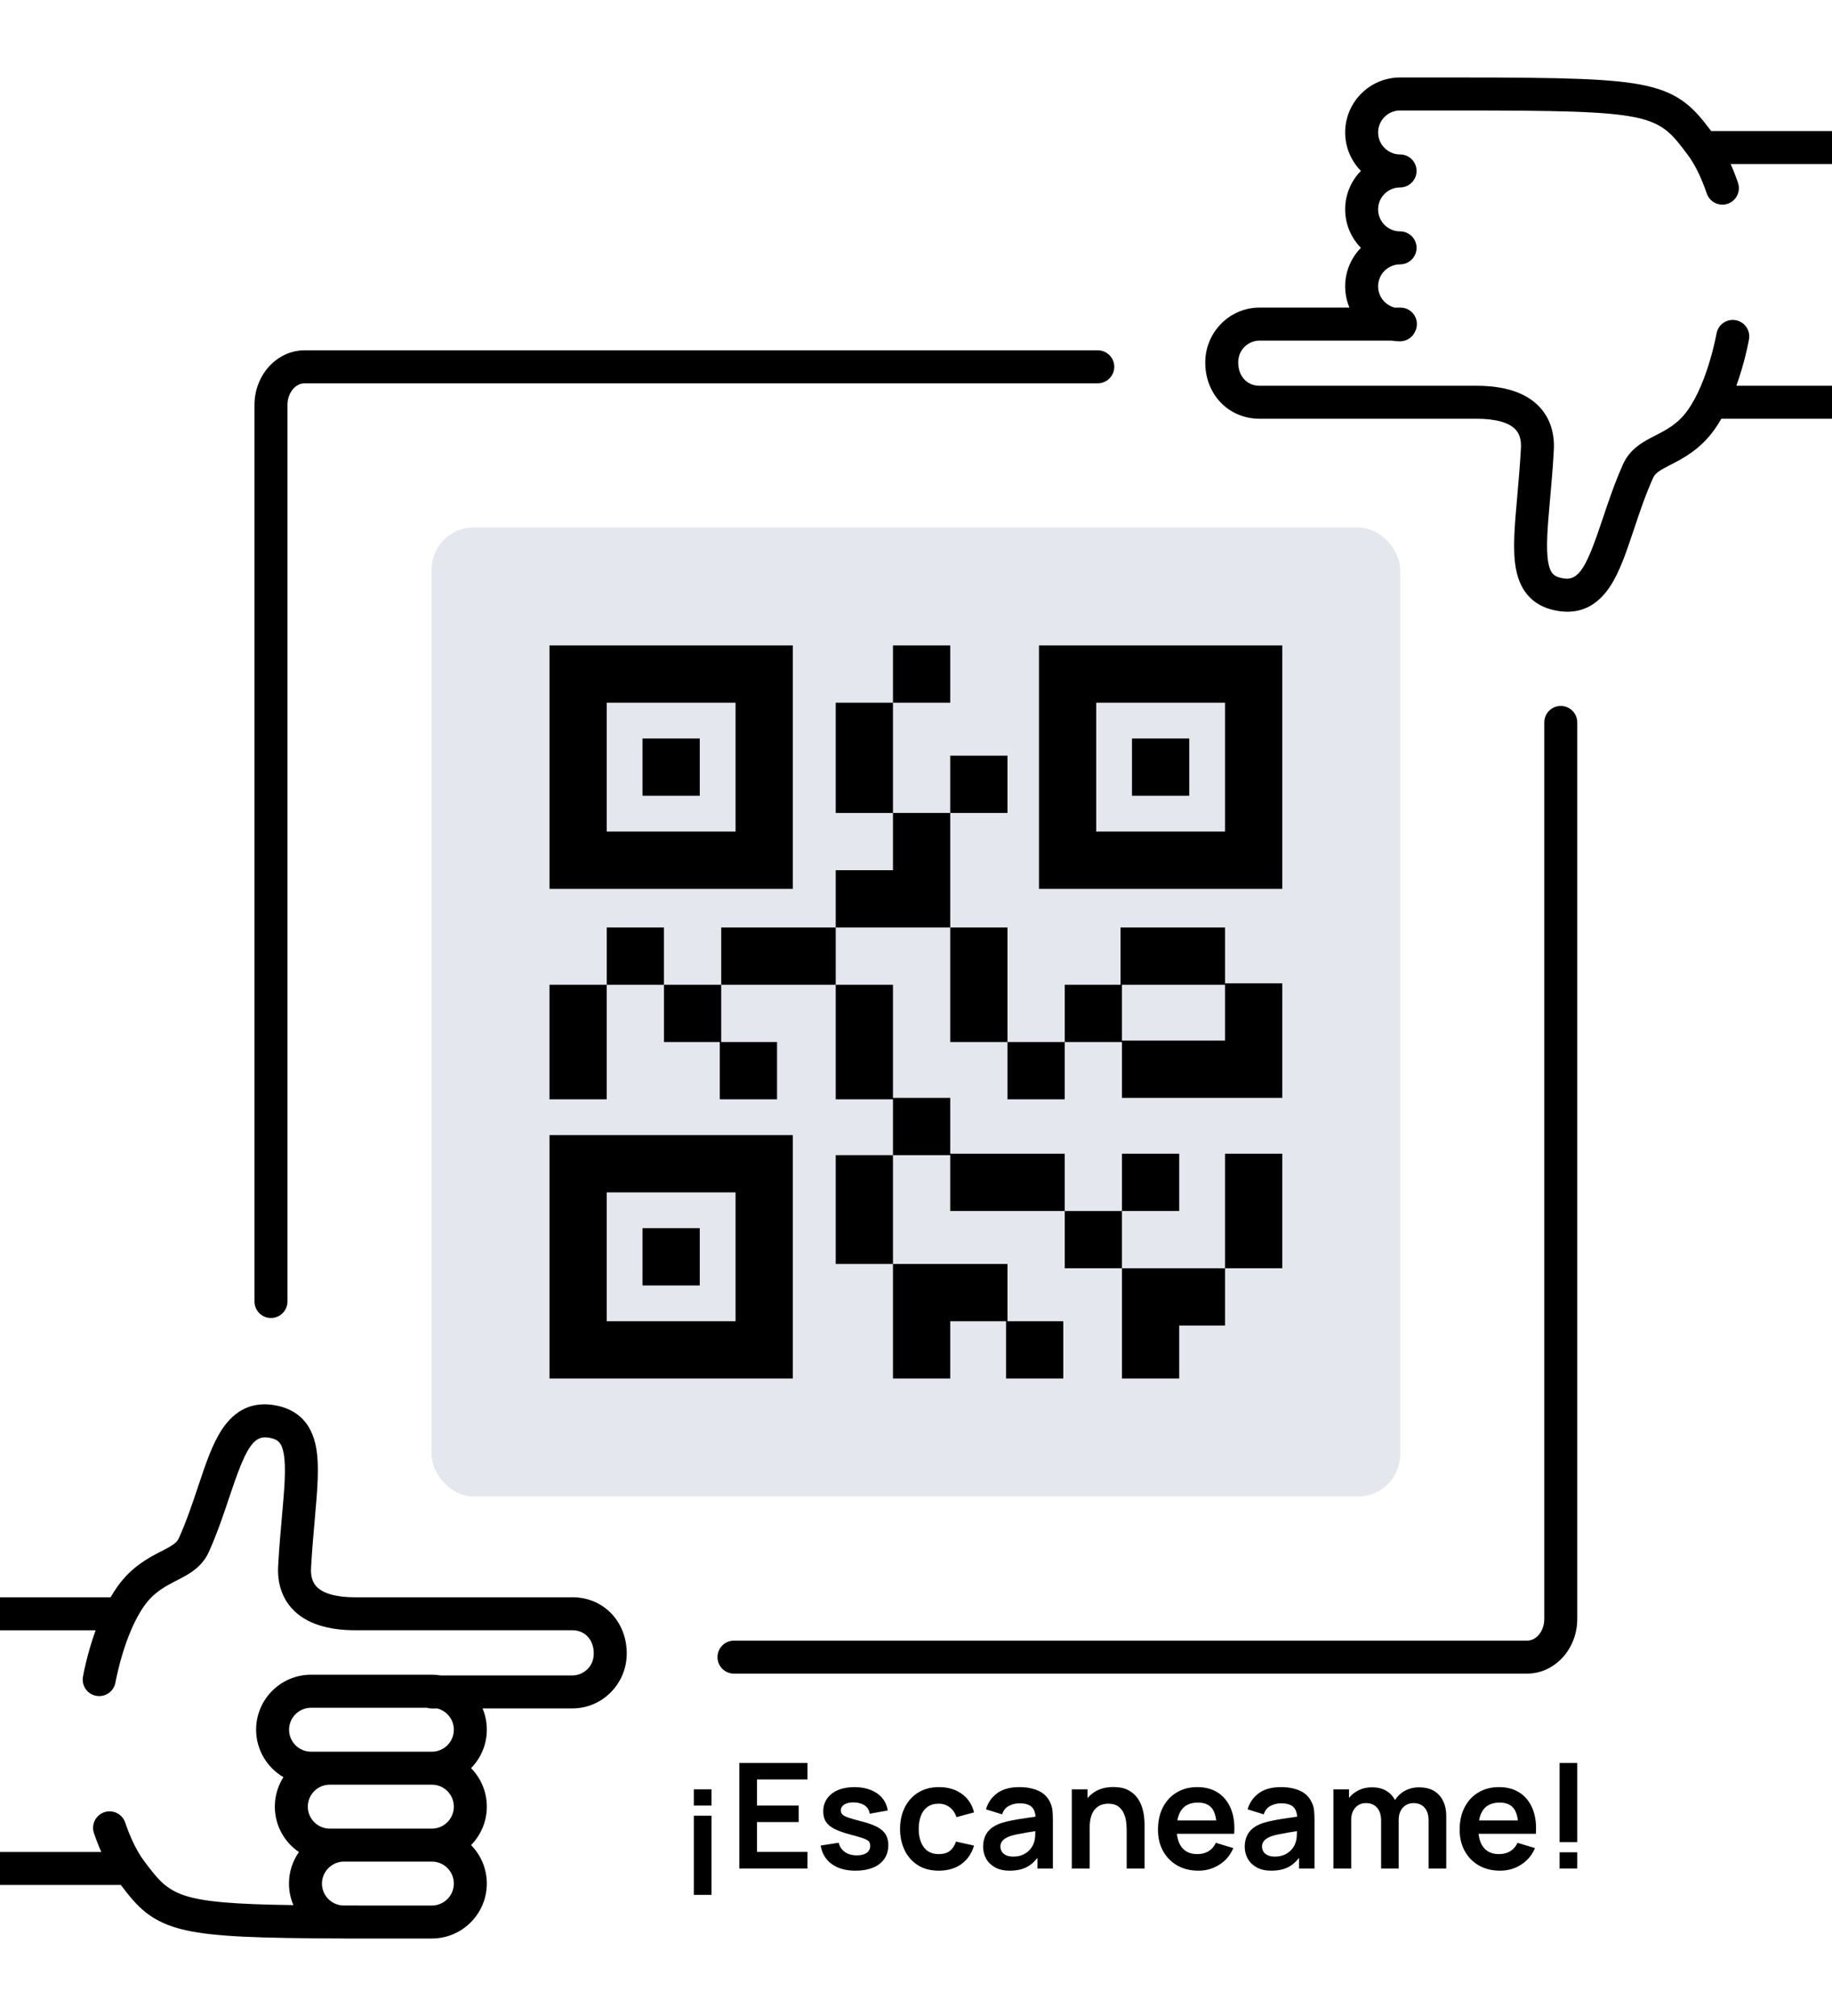 <svg xmlns="http://www.w3.org/2000/svg" id="TEXTO" viewBox="0 0 1000 1100">
<g>
<rect x="235.57" y="287.8" width="528.73" height="528.73" rx="22.97" ry="22.97" fill="#e5e7ef"/>
<path d="M147.91,719.14c-4.97,0-9-4.03-9-9V220.96c0-16.44,12.3-29.82,27.42-29.82h432.89c4.97,0,9,4.03,9,9s-4.03,9-9,9H166.33c-5.2,0-9.42,5.3-9.42,11.82v489.18c0,4.97-4.03,9-9,9Z"/>
<path d="M833.54,913.19H400.64c-4.97,0-9-4.03-9-9s4.03-9,9-9h432.89c5.2,0,9.42-5.3,9.42-11.82V394.19c0-4.97,4.03-9,9-9s9,4.03,9,9v489.18c0,16.44-12.3,29.82-27.42,29.82Z"/>
<path d="M312.42,871.55h-118.42c-10.27,0-17.61-2.02-21.22-5.84-2.26-2.38-3.23-5.74-2.99-10.25,.52-9.5,1.31-18.38,2.01-26.22,1.46-16.41,2.61-29.37,.73-39.52-2.47-13.3-10.29-21.07-23.23-23.09-11.61-1.81-21.07,2.66-28.12,13.31-5.3,8-8.87,18.68-13.01,31.04-3.08,9.23-6.28,18.77-10.55,28.34-1.22,2.73-4.11,4.31-9.54,7.1-6.77,3.47-16.04,8.23-23.83,19.07-1.38,1.92-2.67,3.95-3.88,6.05H-.07v18H52.19c-4.74,13.12-6.78,24.61-6.91,25.38-.85,4.9,2.43,9.55,7.33,10.4,4.9,.84,9.55-2.43,10.41-7.32,.05-.26,4.73-26.51,15.86-42,5.26-7.31,11.44-10.49,17.43-13.56,6.52-3.34,13.91-7.13,17.76-15.78,4.63-10.38,8.11-20.78,11.18-29.97,8.63-25.81,12.7-33.62,21.27-32.29,5.3,.83,7.25,2.84,8.32,8.6,1.43,7.72,.38,19.6-.96,34.63-.71,7.98-1.51,17.03-2.05,26.83-.52,9.45,2.21,17.61,7.89,23.6,7.2,7.61,18.74,11.46,34.29,11.46h118.42c6.88,0,11.68,5.21,11.68,12.68s-5.94,11.98-11.68,11.98h-71.84c-1.58-.26-3.19-.4-4.84-.4h-65.96c-16.53,0-29.99,13.45-29.99,29.99,0,11.04,6,20.7,14.91,25.91-2.96,4.65-4.69,10.16-4.69,16.07,0,10.3,5.22,19.4,13.15,24.8-3.42,4.87-5.43,10.79-5.43,17.18,0,4.17,.86,8.15,2.41,11.77-64.08-.9-67.31-5.19-81.4-23.94-3.89-5.18-7.4-12.29-10.42-21.13-1.61-4.7-6.72-7.21-11.43-5.61-4.7,1.61-7.21,6.72-5.61,11.43,1.24,3.64,2.58,7.05,4,10.25H-.07v18H65.96c8.95,11.85,16.28,20.43,35.4,24.69,15.68,3.49,39.05,4.37,85.4,4.51,.32,0,.64,.02,.97,.02h48.01c16.53,0,29.99-13.45,29.99-29.99,0-8.16-3.28-15.57-8.6-20.99,5.31-5.41,8.6-12.82,8.6-20.99s-3.28-15.57-8.6-20.99c5.31-5.41,8.6-12.82,8.6-20.99,0-4.11-.83-8.02-2.33-11.59h49.03c16.37,0,29.68-13.45,29.68-29.98,0-17.49-12.76-30.68-29.68-30.68Zm-64.69,114.22c0,6.61-5.38,11.99-11.99,11.99h-55.73c-6.61,0-11.99-5.38-11.99-11.99s5.38-11.99,11.99-11.99h55.73c6.61,0,11.99,5.38,11.99,11.99Zm-11.99,53.96h-31.68c-5.9,0-11.46,0-16.73-.02-6.42-.21-11.59-5.49-11.59-11.97s5.38-11.99,11.99-11.99h48.01c6.61,0,11.99,5.38,11.99,11.99s-5.38,11.99-11.99,11.99Zm11.99-95.93c0,6.61-5.38,11.99-11.99,11.99h-65.96c-6.61,0-11.99-5.38-11.99-11.99s5.38-11.99,11.99-11.99h63.14c.84,.26,1.72,.4,2.64,.4h3.18c5.16,1.34,8.99,6.02,8.99,11.59Z"/>
<path d="M1000.07,71.49h-66.03c-8.95-11.85-16.28-20.43-35.4-24.69-17.52-3.9-44.63-4.53-102.71-4.53h-31.68c-16.53,0-29.99,13.45-29.99,29.99,0,8.16,3.28,15.57,8.59,20.99-5.31,5.41-8.59,12.82-8.59,20.99s3.28,15.57,8.59,20.99c-5.31,5.41-8.59,12.82-8.59,20.99,0,4.11,.83,8.02,2.33,11.59h-49.02c-16.37,0-29.68,13.45-29.68,29.98,0,17.49,12.76,30.68,29.68,30.68h118.42c10.27,0,17.61,2.02,21.22,5.84,2.26,2.38,3.23,5.73,2.99,10.24-.52,9.5-1.31,18.38-2.01,26.23-1.46,16.41-2.61,29.37-.73,39.52,2.47,13.3,10.29,21.07,23.23,23.09,1.68,.26,3.31,.39,4.89,.39,9.39,0,17.19-4.6,23.22-13.71,5.3-8,8.87-18.68,13.01-31.04,3.08-9.23,6.28-18.77,10.55-28.34,1.22-2.73,4.11-4.31,9.54-7.1,6.77-3.47,16.04-8.23,23.83-19.07,1.38-1.92,2.67-3.95,3.88-6.05h60.44v-18h-52.26c4.74-13.12,6.78-24.61,6.91-25.38,.85-4.9-2.43-9.55-7.33-10.4-4.91-.85-9.55,2.43-10.41,7.32-.05,.26-4.73,26.51-15.86,42-5.26,7.31-11.44,10.49-17.43,13.56-6.52,3.34-13.91,7.13-17.76,15.78-4.63,10.38-8.11,20.78-11.18,29.97-8.63,25.81-12.69,33.63-21.27,32.29-5.3-.83-7.25-2.84-8.32-8.6-1.43-7.72-.38-19.6,.96-34.63,.71-7.98,1.52-17.03,2.05-26.83,.52-9.45-2.21-17.61-7.89-23.61-7.2-7.61-18.74-11.46-34.29-11.46h-118.42c-6.88,0-11.68-5.21-11.68-12.68s5.94-11.98,11.68-11.98h71.84c1.58,.26,3.19,.4,4.84,.4,3.77,0,6.99-2.32,8.33-5.6,.54-1.15,.85-2.44,.85-3.8,0-4.97-4.03-9-9-9h-3.18c-5.16-1.34-8.99-6.02-8.99-11.59,0-6.61,5.38-11.99,11.99-11.99,4.97,0,9-4.03,9-9s-4.03-9-9-9c-6.61,0-11.99-5.38-11.99-11.99s5.38-11.99,11.99-11.99c4.97,0,9-4.03,9-9s-4.03-9-9-9c-6.61,0-11.99-5.38-11.99-11.99s5.38-11.99,11.99-11.99h31.68c107.16,0,108.53,1.82,125.31,24.16,3.89,5.18,7.4,12.29,10.42,21.13,1.61,4.7,6.72,7.21,11.43,5.61,4.7-1.61,7.21-6.72,5.61-11.43-1.24-3.64-2.58-7.05-4-10.25h55.37v-18Z"/>
</g>
<g>
<rect x="378.72" y="976.31" width="9.64" height="8.84"/>
<rect x="378.72" y="990.71" width="9.64" height="43.2"/>
<polygon points="403.56 1019.51 440.76 1019.51 440.76 1010.47 413.2 1010.47 413.2 994.19 435.96 994.19 435.96 985.15 413.2 985.15 413.2 970.95 440.76 970.95 440.76 961.91 403.56 961.91 403.56 1019.51"/>
<path d="M479.02,996.97c-2.07-1.13-4.82-2.14-8.26-3.02-3.36-.85-5.89-1.57-7.58-2.16-1.69-.59-2.82-1.17-3.38-1.76s-.84-1.29-.84-2.12c0-1.47,.69-2.61,2.08-3.42,1.39-.81,3.21-1.15,5.48-1.02,2.37,.13,4.27,.73,5.7,1.8s2.26,2.52,2.5,4.36l9.84-1.76c-.37-2.59-1.36-4.84-2.96-6.76-1.6-1.92-3.7-3.4-6.3-4.44-2.6-1.04-5.58-1.56-8.94-1.56s-6.43,.54-8.96,1.62-4.51,2.62-5.92,4.62-2.12,4.35-2.12,7.04c0,2.16,.47,4,1.4,5.52,.93,1.52,2.47,2.83,4.6,3.94s5.01,2.14,8.64,3.1c3.25,.85,5.67,1.56,7.24,2.12,1.57,.56,2.59,1.14,3.06,1.74,.47,.6,.7,1.39,.7,2.38,0,1.6-.63,2.86-1.9,3.78s-3.06,1.38-5.38,1.38c-2.64,0-4.83-.61-6.56-1.84-1.73-1.23-2.85-2.91-3.36-5.04l-9.84,1.52c.72,4.35,2.75,7.72,6.08,10.12,3.33,2.4,7.67,3.6,13,3.6s9.94-1.24,13.1-3.72c3.16-2.48,4.74-5.89,4.74-10.24,0-2.24-.46-4.15-1.38-5.72-.92-1.57-2.41-2.93-4.48-4.06Z"/>
<path d="M506.24,985.93c1.63-1.19,3.69-1.78,6.2-1.78,2.21,0,4.19,.65,5.92,1.94,1.73,1.29,2.97,3.1,3.72,5.42l9.6-2.6c-1.04-4.27-3.26-7.63-6.66-10.1-3.4-2.46-7.55-3.7-12.46-3.7-4.37,0-8.15,.98-11.32,2.94-3.17,1.96-5.62,4.65-7.34,8.08-1.72,3.43-2.59,7.35-2.62,11.78,.03,4.35,.87,8.24,2.54,11.68,1.67,3.44,4.07,6.15,7.22,8.14s6.95,2.98,11.4,2.98c4.83,0,8.91-1.18,12.24-3.54,3.33-2.36,5.67-5.74,7-10.14l-9.84-2.2c-.75,2.21-1.86,3.91-3.34,5.08-1.48,1.17-3.5,1.76-6.06,1.76-3.63,0-6.36-1.27-8.2-3.8s-2.76-5.85-2.76-9.96c0-2.64,.39-5,1.16-7.08s1.97-3.71,3.6-4.9Z"/>
<path d="M573.08,983.15c-1.41-2.85-3.58-4.91-6.5-6.16-2.92-1.25-6.3-1.88-10.14-1.88-5.09,0-9.14,1.11-12.14,3.32s-5.03,5.15-6.1,8.8l8.8,2.76c.72-2.21,1.99-3.77,3.8-4.68,1.81-.91,3.69-1.36,5.64-1.36,3.23,0,5.52,.71,6.88,2.12,1.13,1.18,1.77,2.9,1.95,5.16-1.74,.26-3.44,.51-5.09,.74-2.73,.39-5.27,.81-7.6,1.26-2.33,.46-4.37,.96-6.1,1.52-2.29,.77-4.16,1.77-5.6,2.98-1.44,1.21-2.51,2.65-3.2,4.32-.69,1.67-1.04,3.54-1.04,5.62,0,2.37,.55,4.55,1.66,6.52,1.11,1.97,2.74,3.55,4.9,4.74,2.16,1.19,4.8,1.78,7.92,1.78,3.89,0,7.14-.73,9.74-2.18,2-1.12,3.81-2.74,5.42-4.84v5.82h8.44v-26.52c0-1.87-.08-3.59-.24-5.18-.16-1.59-.63-3.14-1.4-4.66Zm-8.88,22.72c-.32,.99-.94,2.04-1.86,3.16s-2.15,2.07-3.7,2.84c-1.55,.77-3.41,1.16-5.6,1.16-1.52,0-2.79-.24-3.82-.72-1.03-.48-1.81-1.12-2.34-1.94-.53-.81-.8-1.75-.8-2.82,0-.93,.21-1.75,.62-2.44s1.01-1.31,1.78-1.84,1.72-1,2.84-1.4c1.15-.37,2.47-.71,3.96-1.02s3.28-.63,5.36-.98c1.33-.22,2.84-.47,4.5-.73-.02,.73-.04,1.56-.08,2.51-.07,1.59-.35,2.99-.86,4.22Z"/>
<path d="M623.36,986.03c-.59-1.87-1.49-3.63-2.72-5.28-1.23-1.65-2.88-3.01-4.96-4.08s-4.72-1.6-7.92-1.6c-4.05,0-7.47,.89-10.24,2.66-1.49,.95-2.78,2.09-3.88,3.39v-4.81h-8.6v43.2h9.76v-22.2c0-2.64,.29-4.8,.88-6.5,.59-1.69,1.37-3.03,2.34-4,.97-.97,2.06-1.66,3.26-2.06,1.2-.4,2.41-.6,3.64-.6,2.29,0,4.11,.49,5.46,1.48,1.35,.99,2.36,2.25,3.04,3.78,.68,1.53,1.11,3.13,1.3,4.78,.19,1.65,.28,3.16,.28,4.52v20.8h9.76v-24.12c0-1.04-.09-2.39-.26-4.06-.17-1.67-.55-3.43-1.14-5.3Z"/>
<path d="M664.98,978.25c-3.13-2.09-6.94-3.14-11.42-3.14-4.24,0-7.97,.96-11.2,2.88-3.23,1.92-5.75,4.62-7.56,8.1-1.81,3.48-2.72,7.58-2.72,12.3,0,4.38,.93,8.24,2.78,11.6,1.85,3.36,4.43,5.99,7.74,7.88s7.15,2.84,11.52,2.84,7.97-1.08,11.42-3.24c3.45-2.16,6.01-5.19,7.66-9.08l-9.52-2.88c-.93,2-2.26,3.53-3.98,4.58-1.72,1.05-3.77,1.58-6.14,1.58-3.68,0-6.48-1.2-8.4-3.6-1.51-1.88-2.41-4.38-2.74-7.48h31.26c.37-5.17-.2-9.67-1.72-13.48-1.52-3.81-3.85-6.77-6.98-8.86Zm-11.02,5.3c3.49,0,6.05,1.08,7.68,3.24,1.15,1.53,1.9,3.71,2.25,6.52h-21.23c.44-2.5,1.27-4.53,2.51-6.1,1.92-2.44,4.85-3.66,8.8-3.66Z"/>
<path d="M715.88,983.15c-1.41-2.85-3.58-4.91-6.5-6.16-2.92-1.25-6.3-1.88-10.14-1.88-5.09,0-9.14,1.11-12.14,3.32s-5.03,5.15-6.1,8.8l8.8,2.76c.72-2.21,1.99-3.77,3.8-4.68,1.81-.91,3.69-1.36,5.64-1.36,3.23,0,5.52,.71,6.88,2.12,1.13,1.18,1.77,2.9,1.95,5.16-1.74,.26-3.44,.51-5.09,.74-2.73,.39-5.27,.81-7.6,1.26-2.33,.46-4.37,.96-6.1,1.52-2.29,.77-4.16,1.77-5.6,2.98-1.44,1.21-2.51,2.65-3.2,4.32-.69,1.67-1.04,3.54-1.04,5.62,0,2.37,.55,4.55,1.66,6.52,1.11,1.97,2.74,3.55,4.9,4.74,2.16,1.19,4.8,1.78,7.92,1.78,3.89,0,7.14-.73,9.74-2.18,2-1.12,3.81-2.74,5.42-4.84v5.82h8.44v-26.52c0-1.87-.08-3.59-.24-5.18-.16-1.59-.63-3.14-1.4-4.66Zm-8.88,22.72c-.32,.99-.94,2.04-1.86,3.16s-2.15,2.07-3.7,2.84c-1.55,.77-3.41,1.16-5.6,1.16-1.52,0-2.79-.24-3.82-.72-1.03-.48-1.81-1.12-2.34-1.94-.53-.81-.8-1.75-.8-2.82,0-.93,.21-1.75,.62-2.44s1.01-1.31,1.78-1.84,1.72-1,2.84-1.4c1.15-.37,2.47-.71,3.96-1.02s3.28-.63,5.36-.98c1.33-.22,2.84-.47,4.5-.73-.02,.73-.04,1.56-.08,2.51-.07,1.59-.35,2.99-.86,4.22Z"/>
<path d="M774.64,975.23c-2.88,0-5.49,.64-7.84,1.92-2.22,1.21-3.99,2.89-5.34,5-1.07-2-2.54-3.64-4.48-4.86-2.17-1.37-4.87-2.06-8.1-2.06-2.93,0-5.58,.65-7.94,1.94-1.82,1-3.34,2.28-4.58,3.84v-4.7h-8.52v43.2h9.72v-26.6c0-2.69,.74-4.88,2.22-6.56,1.48-1.68,3.45-2.52,5.9-2.52s4.53,.84,6,2.52c1.47,1.68,2.2,4.03,2.2,7.04v26.12h9.6v-26.6c0-1.89,.36-3.53,1.08-4.9,.72-1.37,1.69-2.41,2.92-3.12,1.23-.71,2.61-1.06,4.16-1.06,2.51,0,4.49,.83,5.96,2.5,1.47,1.67,2.2,3.98,2.2,6.94v26.24h9.64v-28.68c0-4.67-1.27-8.43-3.82-11.3s-6.21-4.3-10.98-4.3Z"/>
<path d="M829.65,978.25c-3.13-2.09-6.94-3.14-11.42-3.14-4.24,0-7.97,.96-11.2,2.88-3.23,1.92-5.75,4.62-7.56,8.1-1.81,3.48-2.72,7.58-2.72,12.3,0,4.38,.93,8.24,2.78,11.6,1.85,3.36,4.43,5.99,7.74,7.88s7.15,2.84,11.52,2.84,7.97-1.08,11.42-3.24c3.45-2.16,6.01-5.19,7.66-9.08l-9.52-2.88c-.93,2-2.26,3.53-3.98,4.58-1.72,1.05-3.77,1.58-6.14,1.58-3.68,0-6.48-1.2-8.4-3.6-1.51-1.88-2.41-4.38-2.74-7.48h31.26c.37-5.17-.2-9.67-1.72-13.48-1.52-3.81-3.85-6.77-6.98-8.86Zm-11.02,5.3c3.49,0,6.05,1.08,7.68,3.24,1.15,1.53,1.9,3.71,2.25,6.52h-21.23c.44-2.5,1.27-4.53,2.51-6.1,1.92-2.44,4.85-3.66,8.8-3.66Z"/>
<rect x="851.31" y="961.91" width="9.64" height="43.2"/>
<rect x="851.31" y="1010.67" width="9.64" height="8.84"/>
</g>
<g>
<path d="M432.75,352.17h-132.81v132.81h132.81v-132.81Zm-31.25,101.56h-70.31v-70.31h70.31v70.31Z"/>
<rect x="350.71" y="402.95" width="31.25" height="31.25"/>
<path d="M699.93,352.17h-132.81v132.81h132.81v-132.81Zm-31.25,101.56h-70.31v-70.31h70.31v70.31Z"/>
<rect x="617.9" y="402.95" width="31.25" height="31.25"/>
<path d="M432.75,619.36h-132.81v132.81h132.81v-132.81Zm-31.25,101.56h-70.31v-70.31h70.31v70.31Z"/>
<rect x="350.71" y="670.14" width="31.25" height="31.25"/>
<rect x="331.18" y="506.07" width="31.25" height="31.25"/>
<polygon points="392.9 568.57 392.9 599.82 424.15 599.82 424.15 568.57 393.68 568.57 393.68 537.32 362.43 537.32 362.43 568.57 392.9 568.57"/>
<rect x="518.68" y="412.32" width="31.25" height="31.25"/>
<rect x="456.18" y="383.42" width="31.25" height="60.16"/>
<rect x="487.43" y="352.17" width="31.25" height="31.25"/>
<polygon points="518.68 443.57 487.43 443.57 487.43 474.82 456.18 474.82 456.18 506.07 518.68 506.07 518.68 443.57"/>
<polygon points="487.43 599.82 487.43 630.29 518.68 630.29 518.68 660.76 581.18 660.76 581.18 629.51 518.68 629.51 518.68 599.04 487.43 599.04 487.43 537.32 456.18 537.32 456.18 599.82 487.43 599.82"/>
<rect x="518.68" y="506.07" width="31.25" height="62.5"/>
<path d="M612.43,599.04h87.5v-62.5h-31.25v-30.47h-57.03v31.25h-30.47v31.25h31.25v30.47Zm0-61.72h56.25v30.47h-56.25v-30.47Z"/>
<rect x="668.68" y="629.51" width="31.25" height="62.5"/>
<rect x="549.93" y="568.57" width="31.25" height="31.25"/>
<rect x="581.18" y="660.76" width="31.25" height="31.25"/>
<rect x="612.43" y="629.51" width="31.25" height="31.25"/>
<polygon points="643.68 752.17 643.68 723.26 668.68 723.26 668.68 692.01 612.43 692.01 612.43 752.17 643.68 752.17"/>
<rect x="456.18" y="630.29" width="31.25" height="59.38"/>
<polygon points="518.68 752.17 518.68 720.92 549.15 720.92 549.15 752.17 580.4 752.17 580.4 720.92 549.93 720.92 549.93 689.67 487.43 689.67 487.43 752.17 518.68 752.17"/>
<rect x="393.68" y="506.07" width="62.5" height="31.25"/>
<rect x="299.93" y="537.32" width="31.25" height="62.5"/>
</g>
</svg>